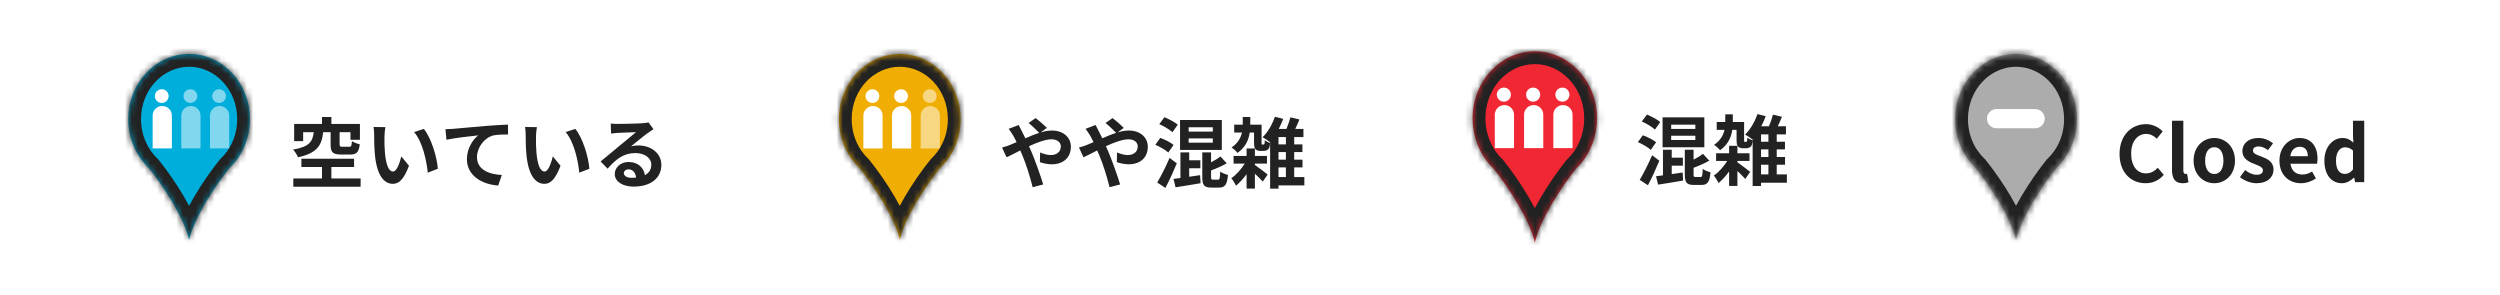 <svg width="390" height="46" viewBox="0 0 390 46" fill="none" xmlns="http://www.w3.org/2000/svg">
<rect width="390" height="46" fill="white"/>
<path d="M51.576 20.626H50.412C50.196 22.618 49.536 23.878 46.488 24.538C46.368 24.202 46.008 23.626 45.72 23.338C48.336 22.882 48.756 22.042 48.948 20.626H47.292V22.018H45.888V19.33H50.232V18.25H51.696V19.33H56.148V21.814H54.672V20.626H52.98V22.522C52.98 22.846 53.052 22.894 53.424 22.894H54.492C54.792 22.894 54.852 22.774 54.9 22.018C55.164 22.222 55.752 22.426 56.124 22.51C55.98 23.77 55.596 24.106 54.636 24.106H53.208C51.864 24.106 51.576 23.722 51.576 22.534V20.626ZM51.696 27.838H56.256V29.134H45.756V27.838H50.232V26.05H47.016V24.766H55.236V26.05H51.696V27.838ZM60.12 19.834C60.036 20.266 59.976 20.962 59.976 21.298C59.964 22.078 59.976 22.978 60.048 23.842C60.216 25.57 60.576 26.758 61.332 26.758C61.896 26.758 62.376 25.354 62.604 24.394L63.804 25.858C63.012 27.946 62.256 28.678 61.296 28.678C59.976 28.678 58.836 27.49 58.5 24.274C58.38 23.17 58.368 21.766 58.368 21.034C58.368 20.698 58.344 20.182 58.272 19.81L60.12 19.834ZM66.12 20.11C67.26 21.49 68.172 24.49 68.304 26.326L66.732 26.938C66.54 25.006 65.904 22.09 64.596 20.602L66.12 20.11ZM69.489 20.158C69.969 20.146 70.437 20.122 70.677 20.098C71.673 20.014 73.653 19.834 75.849 19.642C77.085 19.546 78.405 19.462 79.245 19.438L79.257 20.974C78.609 20.986 77.577 20.986 76.941 21.13C75.489 21.514 74.409 23.074 74.409 24.502C74.409 26.47 76.257 27.19 78.285 27.298L77.721 28.942C75.213 28.774 72.837 27.418 72.837 24.826C72.837 23.098 73.809 21.73 74.613 21.118C73.485 21.238 71.037 21.502 69.645 21.802L69.489 20.158ZM83.757 19.834C83.673 20.266 83.613 20.962 83.613 21.298C83.601 22.078 83.613 22.978 83.685 23.842C83.853 25.57 84.213 26.758 84.969 26.758C85.533 26.758 86.013 25.354 86.241 24.394L87.441 25.858C86.649 27.946 85.893 28.678 84.933 28.678C83.613 28.678 82.473 27.49 82.137 24.274C82.017 23.17 82.005 21.766 82.005 21.034C82.005 20.698 81.981 20.182 81.909 19.81L83.757 19.834ZM89.757 20.11C90.897 21.49 91.809 24.49 91.941 26.326L90.369 26.938C90.177 25.006 89.541 22.09 88.233 20.602L89.757 20.11ZM97.317 26.998C97.317 27.442 97.809 27.742 98.529 27.742C98.781 27.742 99.009 27.73 99.225 27.706C99.153 26.926 98.709 26.422 98.061 26.422C97.605 26.422 97.317 26.698 97.317 26.998ZM95.277 19.27C95.613 19.318 96.033 19.33 96.369 19.33C97.005 19.33 99.573 19.282 100.257 19.222C100.749 19.174 101.025 19.138 101.169 19.09L101.949 20.158C101.673 20.338 101.385 20.506 101.109 20.71C100.461 21.166 99.201 22.222 98.445 22.822C98.841 22.726 99.201 22.69 99.585 22.69C101.625 22.69 103.173 23.962 103.173 25.714C103.173 27.61 101.733 29.11 98.829 29.11C97.161 29.11 95.901 28.342 95.901 27.142C95.901 26.17 96.777 25.27 98.049 25.27C99.537 25.27 100.437 26.182 100.605 27.322C101.265 26.974 101.601 26.422 101.601 25.69C101.601 24.61 100.521 23.878 99.105 23.878C97.269 23.878 96.069 24.85 94.785 26.314L93.693 25.186C94.545 24.502 95.997 23.278 96.705 22.69C97.377 22.138 98.625 21.13 99.213 20.614C98.601 20.626 96.945 20.698 96.309 20.734C95.985 20.758 95.601 20.794 95.325 20.83L95.277 19.27Z" fill="#222222"/>
<mask id="path-3-inside-1_1_6008" fill="white">
<path fill-rule="evenodd" clip-rule="evenodd" d="M29.5 37.412C29.5 37.413 29.5 37.413 29.5 37.414L29.502 37.403C30.302 33.993 33.396 29.195 35.802 26.205C36.283 25.747 36.72 25.239 37.106 24.687C37.161 24.627 37.197 24.574 37.215 24.528C38.339 22.857 39 20.806 39 18.59C39 12.97 34.747 8.414 29.5 8.414C24.253 8.414 20 12.97 20 18.59C20 20.806 20.662 22.857 21.785 24.528C21.803 24.574 21.838 24.627 21.893 24.687C22.28 25.239 22.717 25.747 23.198 26.205C25.604 29.195 28.698 33.993 29.498 37.403L29.5 37.414C29.5 37.413 29.5 37.413 29.5 37.412Z"/>
</mask>
<path fill-rule="evenodd" clip-rule="evenodd" d="M29.5 37.412C29.5 37.413 29.5 37.413 29.5 37.414L29.502 37.403C30.302 33.993 33.396 29.195 35.802 26.205C36.283 25.747 36.72 25.239 37.106 24.687C37.161 24.627 37.197 24.574 37.215 24.528C38.339 22.857 39 20.806 39 18.59C39 12.97 34.747 8.414 29.5 8.414C24.253 8.414 20 12.97 20 18.59C20 20.806 20.662 22.857 21.785 24.528C21.803 24.574 21.838 24.627 21.893 24.687C22.28 25.239 22.717 25.747 23.198 26.205C25.604 29.195 28.698 33.993 29.498 37.403L29.5 37.414C29.5 37.413 29.5 37.413 29.5 37.412Z" fill="#00AEDC"/>
<path d="M29.5 37.412L31.448 36.959H27.552L29.5 37.412ZM29.5 37.414L27.553 37.869L31.477 37.722L29.5 37.414ZM29.502 37.403L27.555 36.946L27.538 37.02L27.526 37.096L29.502 37.403ZM35.802 26.205L34.424 24.755L34.327 24.847L34.243 24.951L35.802 26.205ZM37.106 24.687L35.632 23.335L35.543 23.432L35.468 23.54L37.106 24.687ZM37.215 24.528L35.556 23.412L35.433 23.594L35.353 23.798L37.215 24.528ZM21.785 24.528L23.647 23.798L23.567 23.594L23.445 23.412L21.785 24.528ZM21.893 24.687L23.532 23.54L23.457 23.432L23.368 23.335L21.893 24.687ZM23.198 26.205L24.757 24.951L24.673 24.847L24.576 24.755L23.198 26.205ZM29.498 37.403L31.474 37.096L31.462 37.02L31.445 36.946L29.498 37.403ZM29.5 37.414L27.523 37.722L31.447 37.868L29.5 37.414ZM27.552 37.866C27.552 37.866 27.553 37.868 27.553 37.869L31.448 36.959L31.448 36.959L27.552 37.866ZM31.477 37.722L31.478 37.711L27.526 37.096L27.524 37.107L31.477 37.722ZM34.243 24.951C32.983 26.517 31.552 28.545 30.325 30.634C29.116 32.693 28.024 34.949 27.555 36.946L31.449 37.86C31.781 36.447 32.635 34.6 33.775 32.659C34.896 30.749 36.214 28.882 37.36 27.458L34.243 24.951ZM37.179 27.654C37.758 27.104 38.283 26.494 38.745 25.834L35.468 23.54C35.157 23.984 34.807 24.391 34.424 24.755L37.179 27.654ZM35.353 23.798C35.412 23.648 35.479 23.539 35.525 23.472C35.571 23.404 35.611 23.359 35.632 23.335L38.581 26.038C38.715 25.892 38.932 25.628 39.078 25.258L35.353 23.798ZM38.876 25.643C40.218 23.645 41 21.207 41 18.59H37C37 20.405 36.459 22.068 35.556 23.412L38.876 25.643ZM41 18.59C41 11.997 35.978 6.414 29.5 6.414V10.414C33.515 10.414 37 13.943 37 18.59H41ZM29.5 6.414C23.021 6.414 18 11.997 18 18.59H22C22 13.943 25.485 10.414 29.5 10.414V6.414ZM18 18.59C18 21.207 18.782 23.645 20.125 25.643L23.445 23.412C22.541 22.068 22 20.405 22 18.59H18ZM19.922 25.258C20.068 25.628 20.285 25.892 20.419 26.038L23.368 23.335C23.389 23.359 23.429 23.404 23.476 23.472C23.521 23.539 23.588 23.648 23.647 23.798L19.922 25.258ZM20.255 25.834C20.717 26.494 21.242 27.104 21.821 27.654L24.576 24.755C24.193 24.391 23.843 23.984 23.532 23.54L20.255 25.834ZM21.64 27.458C22.786 28.882 24.104 30.749 25.226 32.659C26.365 34.6 27.219 36.447 27.551 37.86L31.445 36.946C30.976 34.949 29.884 32.693 28.675 30.634C27.448 28.545 26.017 26.517 24.757 24.951L21.64 27.458ZM31.476 37.107L31.474 37.096L27.522 37.711L27.523 37.722L31.476 37.107ZM27.552 36.959C27.552 36.957 27.553 36.955 27.553 36.956C27.553 36.956 27.552 36.958 27.552 36.96L31.447 37.868C31.447 37.87 31.447 37.871 31.447 37.87C31.447 37.87 31.447 37.868 31.448 37.866L27.552 36.959Z" fill="#222222" mask="url(#path-3-inside-1_1_6008)"/>
<path d="M26.812 18.031C26.812 17.203 26.141 16.531 25.312 16.531C24.484 16.531 23.812 17.203 23.812 18.031L26.812 18.031ZM23.812 21.648L23.812 23.148L26.812 23.148L26.812 21.648L23.812 21.648ZM23.812 18.031L23.812 21.648L26.812 21.648L26.812 18.031L23.812 18.031Z" fill="white"/>
<ellipse cx="25.232" cy="14.991" rx="1.076" ry="1.069" fill="white"/>
<path d="M35.758 18.031C35.758 17.203 35.086 16.531 34.258 16.531C33.429 16.531 32.758 17.203 32.758 18.031L35.758 18.031ZM32.758 21.648L32.758 23.148L35.758 23.148L35.758 21.648L32.758 21.648ZM32.758 18.031L32.758 21.648L35.758 21.648L35.758 18.031L32.758 18.031Z" fill="white" fill-opacity="0.5"/>
<ellipse cx="34.174" cy="14.991" rx="1.076" ry="1.069" fill="white" fill-opacity="0.5"/>
<path d="M31.281 18.031C31.281 17.203 30.61 16.531 29.781 16.531C28.953 16.531 28.281 17.203 28.281 18.031L31.281 18.031ZM28.281 21.648L28.281 23.148L31.281 23.148L31.281 21.648L28.281 21.648ZM28.281 18.031L28.281 21.648L31.281 21.648L31.281 18.031L28.281 18.031Z" fill="white" fill-opacity="0.5"/>
<ellipse cx="29.701" cy="14.991" rx="1.076" ry="1.069" fill="white" fill-opacity="0.5"/>
<path d="M156.319 23.014C156.787 22.894 157.315 22.714 157.507 22.63C157.855 22.486 158.227 22.33 158.587 22.174C158.419 21.814 158.239 21.466 158.059 21.154C157.891 20.854 157.591 20.41 157.351 20.098L158.911 19.498C159.019 19.714 159.259 20.206 159.391 20.434C159.571 20.782 159.763 21.166 159.955 21.574C160.687 21.25 161.419 20.95 162.115 20.722C161.683 20.278 160.915 19.534 160.459 19.186L161.563 18.418C161.995 18.742 162.895 19.522 163.303 19.954L162.355 20.65C162.955 20.47 163.543 20.362 164.083 20.362C165.943 20.362 167.059 21.49 167.059 22.882C167.059 24.562 165.907 25.63 164.071 25.63C163.423 25.63 162.679 25.462 162.223 25.294L162.259 23.782C162.799 24.01 163.399 24.19 163.927 24.19C164.827 24.19 165.487 23.698 165.487 22.834C165.487 22.222 164.947 21.73 164.047 21.73C163.111 21.73 161.803 22.222 160.519 22.81C160.639 23.062 160.747 23.314 160.855 23.554C161.419 24.862 162.343 27.43 162.739 28.774L161.095 29.206C160.723 27.694 160.099 25.666 159.487 24.214C159.379 23.962 159.271 23.71 159.163 23.47C158.299 23.902 157.543 24.31 157.027 24.538L156.319 23.014ZM168.319 23.014C168.787 22.894 169.315 22.714 169.507 22.63C169.855 22.486 170.227 22.33 170.587 22.174C170.419 21.814 170.239 21.466 170.059 21.154C169.891 20.854 169.591 20.41 169.351 20.098L170.911 19.498C171.019 19.714 171.259 20.206 171.391 20.434C171.571 20.782 171.763 21.166 171.955 21.574C172.687 21.25 173.419 20.95 174.115 20.722C173.683 20.278 172.915 19.534 172.459 19.186L173.563 18.418C173.995 18.742 174.895 19.522 175.303 19.954L174.355 20.65C174.955 20.47 175.543 20.362 176.083 20.362C177.943 20.362 179.059 21.49 179.059 22.882C179.059 24.562 177.907 25.63 176.071 25.63C175.423 25.63 174.679 25.462 174.223 25.294L174.259 23.782C174.799 24.01 175.399 24.19 175.927 24.19C176.827 24.19 177.487 23.698 177.487 22.834C177.487 22.222 176.947 21.73 176.047 21.73C175.111 21.73 173.803 22.222 172.519 22.81C172.639 23.062 172.747 23.314 172.855 23.554C173.419 24.862 174.343 27.43 174.739 28.774L173.095 29.206C172.723 27.694 172.099 25.666 171.487 24.214C171.379 23.962 171.271 23.71 171.163 23.47C170.299 23.902 169.543 24.31 169.027 24.538L168.319 23.014ZM189.199 20.53V19.858H185.431V20.53H189.199ZM189.199 22.258V21.586H185.431V22.258H189.199ZM190.603 18.718V23.386H184.087V18.718H190.603ZM183.727 19.45L182.899 20.626C182.467 20.218 181.567 19.678 180.847 19.366L181.651 18.286C182.347 18.574 183.271 19.054 183.727 19.45ZM183.079 22.606L182.251 23.794C181.831 23.398 180.943 22.894 180.235 22.582L181.003 21.514C181.711 21.766 182.623 22.222 183.079 22.606ZM182.455 24.634L183.583 25.486C183.055 26.77 182.419 28.15 181.807 29.314L180.523 28.474C181.075 27.55 181.855 26.038 182.455 24.634ZM185.515 26.254V27.574C186.067 27.49 186.655 27.406 187.219 27.322L187.291 28.582C185.947 28.822 184.495 29.038 183.391 29.218L183.067 27.91C183.391 27.874 183.751 27.826 184.147 27.766V23.77H185.515V25.006H187.255V26.254H185.515ZM189.247 28.03H190.015C190.267 28.03 190.315 27.838 190.351 26.758C190.627 26.986 191.203 27.202 191.563 27.286C191.431 28.834 191.083 29.266 190.147 29.266H189.007C187.819 29.266 187.555 28.882 187.555 27.598V23.77H188.923V25.318C189.487 25.03 190.015 24.706 190.387 24.406L191.371 25.474C190.627 25.906 189.739 26.29 188.923 26.59V27.586C188.923 27.982 188.971 28.03 189.247 28.03ZM195.763 25.522V25.738C196.279 26.086 197.455 26.974 197.755 27.226L196.987 28.33C196.711 28.006 196.219 27.526 195.763 27.094V29.422H194.467V27.166C193.963 27.862 193.375 28.51 192.823 28.966C192.655 28.63 192.343 28.09 192.079 27.802C192.823 27.31 193.615 26.422 194.179 25.522H192.439V24.322H194.467V23.158H195.763V24.322H197.647V25.522H195.763ZM196.927 22.546H197.071C197.119 22.546 197.167 22.534 197.191 22.522C197.215 22.498 197.251 22.462 197.275 22.378C197.287 22.294 197.299 22.114 197.311 21.874C197.503 22.042 197.851 22.222 198.139 22.306C198.103 22.63 198.055 22.966 197.971 23.098C197.899 23.254 197.779 23.362 197.623 23.434C197.491 23.506 197.275 23.542 197.107 23.542H196.591C196.327 23.542 196.051 23.458 195.871 23.29C195.703 23.098 195.631 22.87 195.631 22.174V20.674H194.959C194.803 21.778 194.335 22.942 193.051 23.854C192.847 23.59 192.415 23.182 192.115 23.014C193.135 22.318 193.567 21.478 193.747 20.674H192.535V19.45H193.867V19.354V18.25H195.043V19.39V19.45H196.807V22.162C196.807 22.342 196.807 22.462 196.831 22.498C196.843 22.534 196.879 22.546 196.927 22.546ZM199.447 26.11V27.622H200.599V26.11H199.447ZM200.599 22.522V21.382H199.447V22.522H200.599ZM200.599 24.91V23.722H199.447V24.91H200.599ZM203.479 27.622V28.918H199.447V29.434H198.139V22.102L198.079 22.162C197.827 21.934 197.275 21.574 196.963 21.406C197.767 20.638 198.475 19.414 198.883 18.214L200.179 18.538C199.987 19.066 199.747 19.606 199.483 20.11H200.683C200.923 19.534 201.175 18.838 201.307 18.298L202.711 18.634C202.507 19.138 202.279 19.654 202.063 20.11H203.335V21.382H201.895V22.522H203.179V23.722H201.895V24.91H203.191V26.11H201.895V27.622H203.479Z" fill="#222222"/>
<mask id="path-12-inside-2_1_6008" fill="white">
<path fill-rule="evenodd" clip-rule="evenodd" d="M148.081 24.526C149.202 22.855 149.863 20.805 149.863 18.59C149.863 12.97 145.61 8.414 140.363 8.414C135.117 8.414 130.863 12.97 130.863 18.59C130.863 20.805 131.524 22.855 132.646 24.526C132.664 24.573 132.701 24.628 132.758 24.69C133.144 25.24 133.58 25.747 134.059 26.203C136.468 29.197 139.566 34.003 140.363 37.414L140.363 37.411L140.364 37.414C141.16 34.003 144.258 29.197 146.667 26.203C147.147 25.747 147.583 25.24 147.969 24.689C148.026 24.627 148.062 24.573 148.081 24.526Z"/>
</mask>
<path fill-rule="evenodd" clip-rule="evenodd" d="M148.081 24.526C149.202 22.855 149.863 20.805 149.863 18.59C149.863 12.97 145.61 8.414 140.363 8.414C135.117 8.414 130.863 12.97 130.863 18.59C130.863 20.805 131.524 22.855 132.646 24.526C132.664 24.573 132.701 24.628 132.758 24.69C133.144 25.24 133.58 25.747 134.059 26.203C136.468 29.197 139.566 34.003 140.363 37.414L140.363 37.411L140.364 37.414C141.16 34.003 144.258 29.197 146.667 26.203C147.147 25.747 147.583 25.24 147.969 24.689C148.026 24.627 148.062 24.573 148.081 24.526Z" fill="#F0AE04"/>
<path d="M148.081 24.526L146.42 23.411L146.294 23.599L146.213 23.811L148.081 24.526ZM132.646 24.526L134.515 23.813L134.433 23.6L134.306 23.411L132.646 24.526ZM132.758 24.69L134.397 23.543L134.319 23.432L134.228 23.333L132.758 24.69ZM134.059 26.203L135.618 24.949L135.534 24.846L135.437 24.754L134.059 26.203ZM140.363 37.414L138.415 37.869L142.339 37.722L140.363 37.414ZM140.363 37.411L142.339 37.103L138.387 37.103L140.363 37.411ZM140.364 37.414L138.388 37.722L142.311 37.869L140.364 37.414ZM146.667 26.203L145.289 24.754L145.192 24.846L145.109 24.95L146.667 26.203ZM147.969 24.689L146.498 23.333L146.407 23.432L146.33 23.542L147.969 24.689ZM149.741 25.641C151.082 23.643 151.863 21.206 151.863 18.59H147.863C147.863 20.405 147.323 22.067 146.42 23.411L149.741 25.641ZM151.863 18.59C151.863 11.997 146.842 6.414 140.363 6.414V10.414C144.378 10.414 147.863 13.943 147.863 18.59H151.863ZM140.363 6.414C133.885 6.414 128.863 11.997 128.863 18.59H132.863C132.863 13.943 136.348 10.414 140.363 10.414V6.414ZM128.863 18.59C128.863 21.206 129.644 23.643 130.985 25.641L134.306 23.411C133.404 22.067 132.863 20.405 132.863 18.59H128.863ZM130.777 25.238C130.925 25.625 131.152 25.898 131.289 26.046L134.228 23.333C134.249 23.356 134.29 23.402 134.338 23.473C134.384 23.541 134.454 23.655 134.515 23.813L130.777 25.238ZM131.12 25.837C131.581 26.495 132.104 27.104 132.681 27.652L135.437 24.754C135.056 24.391 134.706 23.985 134.397 23.543L131.12 25.837ZM132.501 27.457C133.648 28.882 134.968 30.752 136.091 32.665C137.231 34.608 138.085 36.457 138.415 37.869L142.31 36.96C141.844 34.961 140.75 32.701 139.54 30.64C138.312 28.548 136.879 26.517 135.618 24.949L132.501 27.457ZM142.339 37.722L142.339 37.718L138.387 37.103L138.386 37.107L142.339 37.722ZM142.34 37.107L142.339 37.103L138.387 37.718L138.388 37.722L142.34 37.107ZM145.109 24.95C143.847 26.518 142.414 28.548 141.186 30.64C139.976 32.701 138.883 34.961 138.416 36.96L142.311 37.869C142.641 36.457 143.495 34.608 144.636 32.665C145.758 30.753 147.078 28.883 148.225 27.457L145.109 24.95ZM148.045 27.653C148.623 27.104 149.146 26.495 149.607 25.836L146.33 23.542C146.02 23.985 145.671 24.391 145.289 24.754L148.045 27.653ZM146.213 23.811C146.273 23.654 146.342 23.54 146.389 23.473C146.436 23.403 146.477 23.356 146.498 23.333L149.439 26.045C149.575 25.897 149.801 25.626 149.948 25.241L146.213 23.811Z" fill="#222222" mask="url(#path-12-inside-2_1_6008)"/>
<path d="M137.684 18.039C137.684 17.211 137.012 16.539 136.184 16.539C135.355 16.539 134.684 17.211 134.684 18.039L137.684 18.039ZM134.684 21.656L134.684 23.156L137.684 23.156L137.684 21.656L134.684 21.656ZM134.684 18.039L134.684 21.656L137.684 21.656L137.684 18.039L134.684 18.039Z" fill="white"/>
<ellipse cx="136.099" cy="14.995" rx="1.076" ry="1.069" fill="white"/>
<path d="M146.625 18.039C146.625 17.211 145.953 16.539 145.125 16.539C144.297 16.539 143.625 17.211 143.625 18.039L146.625 18.039ZM143.625 21.656L143.625 23.156L146.625 23.156L146.625 21.656L143.625 21.656ZM143.625 18.039L143.625 21.656L146.625 21.656L146.625 18.039L143.625 18.039Z" fill="white" fill-opacity="0.5"/>
<ellipse cx="145.041" cy="14.995" rx="1.076" ry="1.069" fill="white" fill-opacity="0.5"/>
<path d="M142.148 18.039C142.148 17.211 141.477 16.539 140.648 16.539C139.82 16.539 139.148 17.211 139.148 18.039L142.148 18.039ZM139.148 21.656L139.148 23.156L142.148 23.156L142.148 21.656L139.148 21.656ZM139.148 18.039L139.148 21.656L142.148 21.656L142.148 18.039L139.148 18.039Z" fill="white"/>
<ellipse cx="140.568" cy="14.995" rx="1.076" ry="1.069" fill="white"/>
<path d="M264.473 20.116V19.444H260.705V20.116H264.473ZM264.473 21.844V21.172H260.705V21.844H264.473ZM265.877 18.304V22.972H259.361V18.304H265.877ZM259.001 19.036L258.173 20.212C257.741 19.804 256.841 19.264 256.121 18.952L256.925 17.872C257.621 18.16 258.545 18.64 259.001 19.036ZM258.353 22.192L257.525 23.38C257.105 22.984 256.217 22.48 255.509 22.168L256.277 21.1C256.985 21.352 257.897 21.808 258.353 22.192ZM257.729 24.22L258.857 25.072C258.329 26.356 257.693 27.736 257.081 28.9L255.797 28.06C256.349 27.136 257.129 25.624 257.729 24.22ZM260.789 25.84V27.16C261.341 27.076 261.929 26.992 262.493 26.908L262.565 28.168C261.221 28.408 259.769 28.624 258.665 28.804L258.341 27.496C258.665 27.46 259.025 27.412 259.421 27.352V23.356H260.789V24.592H262.529V25.84H260.789ZM264.521 27.616H265.289C265.541 27.616 265.589 27.424 265.625 26.344C265.901 26.572 266.477 26.788 266.837 26.872C266.705 28.42 266.357 28.852 265.421 28.852H264.281C263.093 28.852 262.829 28.468 262.829 27.184V23.356H264.197V24.904C264.761 24.616 265.289 24.292 265.661 23.992L266.645 25.06C265.901 25.492 265.013 25.876 264.197 26.176V27.172C264.197 27.568 264.245 27.616 264.521 27.616ZM271.037 25.108V25.324C271.553 25.672 272.729 26.56 273.029 26.812L272.261 27.916C271.985 27.592 271.493 27.112 271.037 26.68V29.008H269.741V26.752C269.237 27.448 268.649 28.096 268.097 28.552C267.929 28.216 267.617 27.676 267.353 27.388C268.097 26.896 268.889 26.008 269.453 25.108H267.713V23.908H269.741V22.744H271.037V23.908H272.921V25.108H271.037ZM272.201 22.132H272.345C272.393 22.132 272.441 22.12 272.465 22.108C272.489 22.084 272.525 22.048 272.549 21.964C272.561 21.88 272.573 21.7 272.585 21.46C272.777 21.628 273.125 21.808 273.413 21.892C273.377 22.216 273.329 22.552 273.245 22.684C273.173 22.84 273.053 22.948 272.897 23.02C272.765 23.092 272.549 23.128 272.381 23.128H271.865C271.601 23.128 271.325 23.044 271.145 22.876C270.977 22.684 270.905 22.456 270.905 21.76V20.26H270.233C270.077 21.364 269.609 22.528 268.325 23.44C268.121 23.176 267.689 22.768 267.389 22.6C268.409 21.904 268.841 21.064 269.021 20.26H267.809V19.036H269.141V18.94V17.836H270.317V18.976V19.036H272.081V21.748C272.081 21.928 272.081 22.048 272.105 22.084C272.117 22.12 272.153 22.132 272.201 22.132ZM274.721 25.696V27.208H275.873V25.696H274.721ZM275.873 22.108V20.968H274.721V22.108H275.873ZM275.873 24.496V23.308H274.721V24.496H275.873ZM278.753 27.208V28.504H274.721V29.02H273.413V21.688L273.353 21.748C273.101 21.52 272.549 21.16 272.237 20.992C273.041 20.224 273.749 19 274.157 17.8L275.453 18.124C275.261 18.652 275.021 19.192 274.757 19.696H275.957C276.197 19.12 276.449 18.424 276.581 17.884L277.985 18.22C277.781 18.724 277.553 19.24 277.337 19.696H278.609V20.968H277.169V22.108H278.453V23.308H277.169V24.496H278.465V25.696H277.169V27.208H278.753Z" fill="#222222"/>
<mask id="path-21-inside-3_1_6008" fill="white">
<path fill-rule="evenodd" clip-rule="evenodd" d="M247.315 24.572C248.462 22.853 249.137 20.745 249.137 18.466C249.137 12.686 244.792 8 239.432 8C234.072 8 229.727 12.686 229.727 18.466C229.727 20.745 230.402 22.854 231.548 24.572C231.567 24.62 231.604 24.675 231.661 24.738C232.055 25.305 232.502 25.828 232.994 26.299C235.454 29.378 238.618 34.32 239.431 37.828L239.432 37.823L239.432 37.828C240.246 34.319 243.41 29.378 245.87 26.298C246.361 25.828 246.808 25.306 247.202 24.738C247.26 24.675 247.297 24.62 247.315 24.572Z"/>
</mask>
<path fill-rule="evenodd" clip-rule="evenodd" d="M247.315 24.572C248.462 22.853 249.137 20.745 249.137 18.466C249.137 12.686 244.792 8 239.432 8C234.072 8 229.727 12.686 229.727 18.466C229.727 20.745 230.402 22.854 231.548 24.572C231.567 24.62 231.604 24.675 231.661 24.738C232.055 25.305 232.502 25.828 232.994 26.299C235.454 29.378 238.618 34.32 239.431 37.828L239.432 37.823L239.432 37.828C240.246 34.319 243.41 29.378 245.87 26.298C246.361 25.828 246.808 25.306 247.202 24.738C247.26 24.675 247.297 24.62 247.315 24.572Z" fill="#F12733"/>
<path d="M247.315 24.572L245.652 23.462L245.528 23.648L245.448 23.857L247.315 24.572ZM231.548 24.572L233.415 23.854L233.335 23.647L233.212 23.462L231.548 24.572ZM231.661 24.738L233.303 23.596L233.227 23.487L233.138 23.389L231.661 24.738ZM232.994 26.299L234.556 25.05L234.473 24.946L234.376 24.854L232.994 26.299ZM239.431 37.828L237.483 38.279L241.407 38.133L239.431 37.828ZM239.432 37.823L241.408 37.517H237.455L239.432 37.823ZM239.432 37.828L237.456 38.133L241.381 38.279L239.432 37.828ZM245.87 26.298L244.487 24.853L244.391 24.945L244.308 25.05L245.87 26.298ZM247.202 24.738L245.726 23.389L245.636 23.487L245.56 23.597L247.202 24.738ZM248.979 25.681C250.343 23.637 251.137 21.142 251.137 18.466H247.137C247.137 20.347 246.58 22.07 245.652 23.462L248.979 25.681ZM251.137 18.466C251.137 11.726 246.036 6 239.432 6V10C243.547 10 247.137 13.646 247.137 18.466H251.137ZM239.432 6C232.827 6 227.727 11.726 227.727 18.466H231.727C231.727 13.646 235.316 10 239.432 10V6ZM227.727 18.466C227.727 21.143 228.52 23.637 229.884 25.682L233.212 23.462C232.283 22.07 231.727 20.348 231.727 18.466H227.727ZM229.682 25.291C229.827 25.668 230.047 25.936 230.183 26.086L233.138 23.389C233.158 23.412 233.198 23.457 233.244 23.525C233.289 23.591 233.356 23.702 233.415 23.854L229.682 25.291ZM230.018 25.879C230.488 26.555 231.022 27.18 231.611 27.744L234.376 24.854C233.983 24.477 233.622 24.056 233.303 23.596L230.018 25.879ZM231.431 27.547C232.604 29.015 233.954 30.941 235.102 32.91C236.268 34.909 237.144 36.817 237.483 38.279L241.379 37.376C240.905 35.33 239.792 33.013 238.558 30.895C237.305 28.747 235.843 26.661 234.556 25.05L231.431 27.547ZM241.407 38.133L241.408 38.128L237.455 37.517L237.454 37.522L241.407 38.133ZM241.409 37.522L241.408 37.517L237.455 38.128L237.456 38.133L241.409 37.522ZM244.308 25.05C243.021 26.661 241.558 28.746 240.306 30.895C239.071 33.013 237.958 35.33 237.484 37.376L241.381 38.279C241.72 36.817 242.596 34.909 243.761 32.909C244.909 30.94 246.26 29.015 247.433 27.547L244.308 25.05ZM247.253 27.743C247.842 27.18 248.375 26.555 248.844 25.88L245.56 23.597C245.241 24.056 244.881 24.477 244.487 24.853L247.253 27.743ZM245.448 23.857C245.506 23.703 245.574 23.592 245.619 23.525C245.666 23.457 245.705 23.411 245.726 23.389L248.678 26.087C248.815 25.938 249.037 25.668 249.183 25.287L245.448 23.857Z" fill="#222222" mask="url(#path-21-inside-3_1_6008)"/>
<path d="M236.188 17.891C236.187 17.062 235.516 16.391 234.687 16.391C233.859 16.391 233.187 17.062 233.188 17.891L236.188 17.891ZM233.188 21.611L233.188 23.111L236.188 23.111L236.188 21.611L233.188 21.611ZM233.188 17.891L233.188 21.611L236.188 21.611L236.188 17.891L233.188 17.891Z" fill="white"/>
<circle cx="234.603" cy="14.763" r="1.099" fill="white"/>
<path d="M245.32 17.891C245.32 17.062 244.649 16.391 243.82 16.391C242.992 16.391 242.32 17.062 242.32 17.891L245.32 17.891ZM242.32 21.611L242.32 23.111L245.32 23.111L245.32 21.611L242.32 21.611ZM242.32 17.891L242.32 21.611L245.32 21.611L245.32 17.891L242.32 17.891Z" fill="white"/>
<circle cx="243.736" cy="14.763" r="1.099" fill="white"/>
<path d="M240.754 17.891C240.754 17.062 240.082 16.391 239.254 16.391C238.425 16.391 237.754 17.062 237.754 17.891L240.754 17.891ZM237.754 21.611L237.754 23.111L240.754 23.111L240.754 21.611L237.754 21.611ZM237.754 17.891L237.754 21.611L240.754 21.611L240.754 17.891L237.754 17.891Z" fill="white"/>
<circle cx="239.17" cy="14.763" r="1.099" fill="white"/>
<path d="M334.716 28.582C332.472 28.582 330.648 26.974 330.648 24.01C330.648 21.082 332.532 19.366 334.776 19.366C335.904 19.366 336.804 19.906 337.38 20.506L336.456 21.634C336 21.202 335.484 20.89 334.812 20.89C333.468 20.89 332.46 22.042 332.46 23.95C332.46 25.882 333.372 27.046 334.776 27.046C335.544 27.046 336.132 26.686 336.612 26.17L337.548 27.274C336.816 28.126 335.868 28.582 334.716 28.582ZM340.491 28.582C339.267 28.582 338.835 27.778 338.835 26.53V18.838H340.599V26.602C340.599 27.01 340.779 27.142 340.947 27.142C341.019 27.142 341.067 27.142 341.187 27.118L341.403 28.426C341.199 28.51 340.911 28.582 340.491 28.582ZM345.428 28.582C343.748 28.582 342.2 27.286 342.2 25.054C342.2 22.822 343.748 21.526 345.428 21.526C347.108 21.526 348.656 22.822 348.656 25.054C348.656 27.286 347.108 28.582 345.428 28.582ZM345.428 27.142C346.34 27.142 346.856 26.326 346.856 25.054C346.856 23.794 346.34 22.966 345.428 22.966C344.516 22.966 344 23.794 344 25.054C344 26.326 344.516 27.142 345.428 27.142ZM351.993 28.582C351.093 28.582 350.109 28.186 349.437 27.634L350.241 26.53C350.841 26.998 351.417 27.262 352.041 27.262C352.713 27.262 353.013 26.974 353.013 26.554C353.013 26.05 352.317 25.822 351.609 25.546C350.757 25.222 349.809 24.706 349.809 23.578C349.809 22.378 350.781 21.526 352.317 21.526C353.289 21.526 354.045 21.934 354.597 22.354L353.805 23.422C353.325 23.074 352.857 22.846 352.365 22.846C351.753 22.846 351.465 23.11 351.465 23.494C351.465 23.986 352.089 24.166 352.797 24.43C353.685 24.766 354.669 25.21 354.669 26.458C354.669 27.634 353.745 28.582 351.993 28.582ZM358.942 28.582C357.058 28.582 355.594 27.274 355.594 25.054C355.594 22.882 357.13 21.526 358.726 21.526C360.574 21.526 361.534 22.882 361.534 24.73C361.534 25.066 361.498 25.39 361.45 25.546H357.31C357.454 26.65 358.174 27.226 359.17 27.226C359.722 27.226 360.202 27.058 360.682 26.758L361.282 27.838C360.622 28.294 359.77 28.582 358.942 28.582ZM357.286 24.37H360.022C360.022 23.47 359.614 22.894 358.75 22.894C358.042 22.894 357.418 23.398 357.286 24.37ZM365.351 28.582C363.683 28.582 362.603 27.262 362.603 25.054C362.603 22.87 363.971 21.526 365.423 21.526C366.179 21.526 366.647 21.814 367.127 22.258L367.067 21.202V18.838H368.819V28.414H367.391L367.259 27.718H367.211C366.719 28.198 366.047 28.582 365.351 28.582ZM365.807 27.13C366.275 27.13 366.671 26.938 367.067 26.434V23.482C366.659 23.11 366.227 22.978 365.807 22.978C365.051 22.978 364.415 23.698 364.415 25.042C364.415 26.434 364.919 27.13 365.807 27.13Z" fill="#222222"/>
<mask id="path-30-inside-4_1_6008" fill="white">
<path fill-rule="evenodd" clip-rule="evenodd" d="M322.218 24.524C323.34 22.853 324 20.804 324 18.59C324 12.97 319.747 8.414 314.5 8.414C309.253 8.414 305 12.97 305 18.59C305 20.805 305.661 22.856 306.784 24.527C306.802 24.574 306.839 24.627 306.895 24.688C307.28 25.239 307.717 25.747 308.197 26.203C310.606 29.197 313.704 34.002 314.5 37.414L314.5 37.413L314.501 37.414C315.297 34.001 318.398 29.192 320.807 26.199C321.284 25.745 321.719 25.24 322.102 24.692C322.162 24.628 322.2 24.572 322.218 24.524Z"/>
</mask>
<path fill-rule="evenodd" clip-rule="evenodd" d="M322.218 24.524C323.34 22.853 324 20.804 324 18.59C324 12.97 319.747 8.414 314.5 8.414C309.253 8.414 305 12.97 305 18.59C305 20.805 305.661 22.856 306.784 24.527C306.802 24.574 306.839 24.627 306.895 24.688C307.28 25.239 307.717 25.747 308.197 26.203C310.606 29.197 313.704 34.002 314.5 37.414L314.5 37.413L314.501 37.414C315.297 34.001 318.398 29.192 320.807 26.199C321.284 25.745 321.719 25.24 322.102 24.692C322.162 24.628 322.2 24.572 322.218 24.524Z" fill="#ACACAC"/>
<path d="M322.218 24.524L320.558 23.409L320.426 23.605L320.343 23.827L322.218 24.524ZM306.784 24.527L308.649 23.804L308.568 23.596L308.444 23.412L306.784 24.527ZM306.895 24.688L308.533 23.541L308.457 23.432L308.367 23.334L306.895 24.688ZM308.197 26.203L309.755 24.949L309.672 24.845L309.575 24.753L308.197 26.203ZM314.5 37.414L312.553 37.868L316.477 37.721L314.5 37.414ZM314.5 37.413L316.477 37.106H312.524L314.5 37.413ZM314.501 37.414L312.524 37.721L316.448 37.868L314.501 37.414ZM320.807 26.199L319.428 24.75L319.332 24.842L319.249 24.945L320.807 26.199ZM322.102 24.692L320.637 23.331L320.544 23.432L320.465 23.544L322.102 24.692ZM323.879 25.638C325.219 23.641 326 21.204 326 18.59H322C322 20.403 321.46 22.065 320.558 23.409L323.879 25.638ZM326 18.59C326 11.997 320.978 6.414 314.5 6.414V10.414C318.515 10.414 322 13.943 322 18.59H326ZM314.5 6.414C308.022 6.414 303 11.997 303 18.59H307C307 13.943 310.485 10.414 314.5 10.414V6.414ZM303 18.59C303 21.206 303.782 23.645 305.124 25.642L308.444 23.412C307.541 22.067 307 20.405 307 18.59H303ZM304.919 25.25C305.066 25.627 305.287 25.894 305.422 26.042L308.367 23.334C308.388 23.357 308.428 23.404 308.475 23.472C308.521 23.539 308.59 23.651 308.649 23.804L304.919 25.25ZM305.256 25.835C305.717 26.494 306.241 27.103 306.819 27.653L309.575 24.753C309.193 24.39 308.843 23.984 308.533 23.541L305.256 25.835ZM306.639 27.457C307.786 28.882 309.106 30.752 310.229 32.664C311.369 34.607 312.223 36.456 312.553 37.868L316.448 36.959C315.982 34.96 314.888 32.7 313.678 30.639C312.45 28.547 311.017 26.517 309.755 24.949L306.639 27.457ZM316.477 37.721L316.477 37.721L312.524 37.106L312.524 37.106L316.477 37.721ZM316.477 37.106L316.477 37.106L312.524 37.721L312.524 37.721L316.477 37.106ZM319.249 24.945C317.987 26.513 316.553 28.544 315.324 30.636C314.114 32.698 313.02 34.959 312.553 36.959L316.448 37.868C316.778 36.455 317.633 34.606 318.774 32.662C319.897 30.748 321.218 28.878 322.365 27.453L319.249 24.945ZM322.186 27.648C322.76 27.101 323.281 26.495 323.74 25.84L320.465 23.544C320.156 23.985 319.808 24.389 319.428 24.75L322.186 27.648ZM320.343 23.827C320.405 23.661 320.478 23.542 320.526 23.472C320.575 23.401 320.617 23.353 320.637 23.331L323.567 26.054C323.706 25.904 323.943 25.623 324.093 25.22L320.343 23.827Z" fill="#222222" mask="url(#path-30-inside-4_1_6008)"/>
<path d="M311.469 18.512H317.477" stroke="white" stroke-width="3" stroke-linecap="round"/>
</svg>

